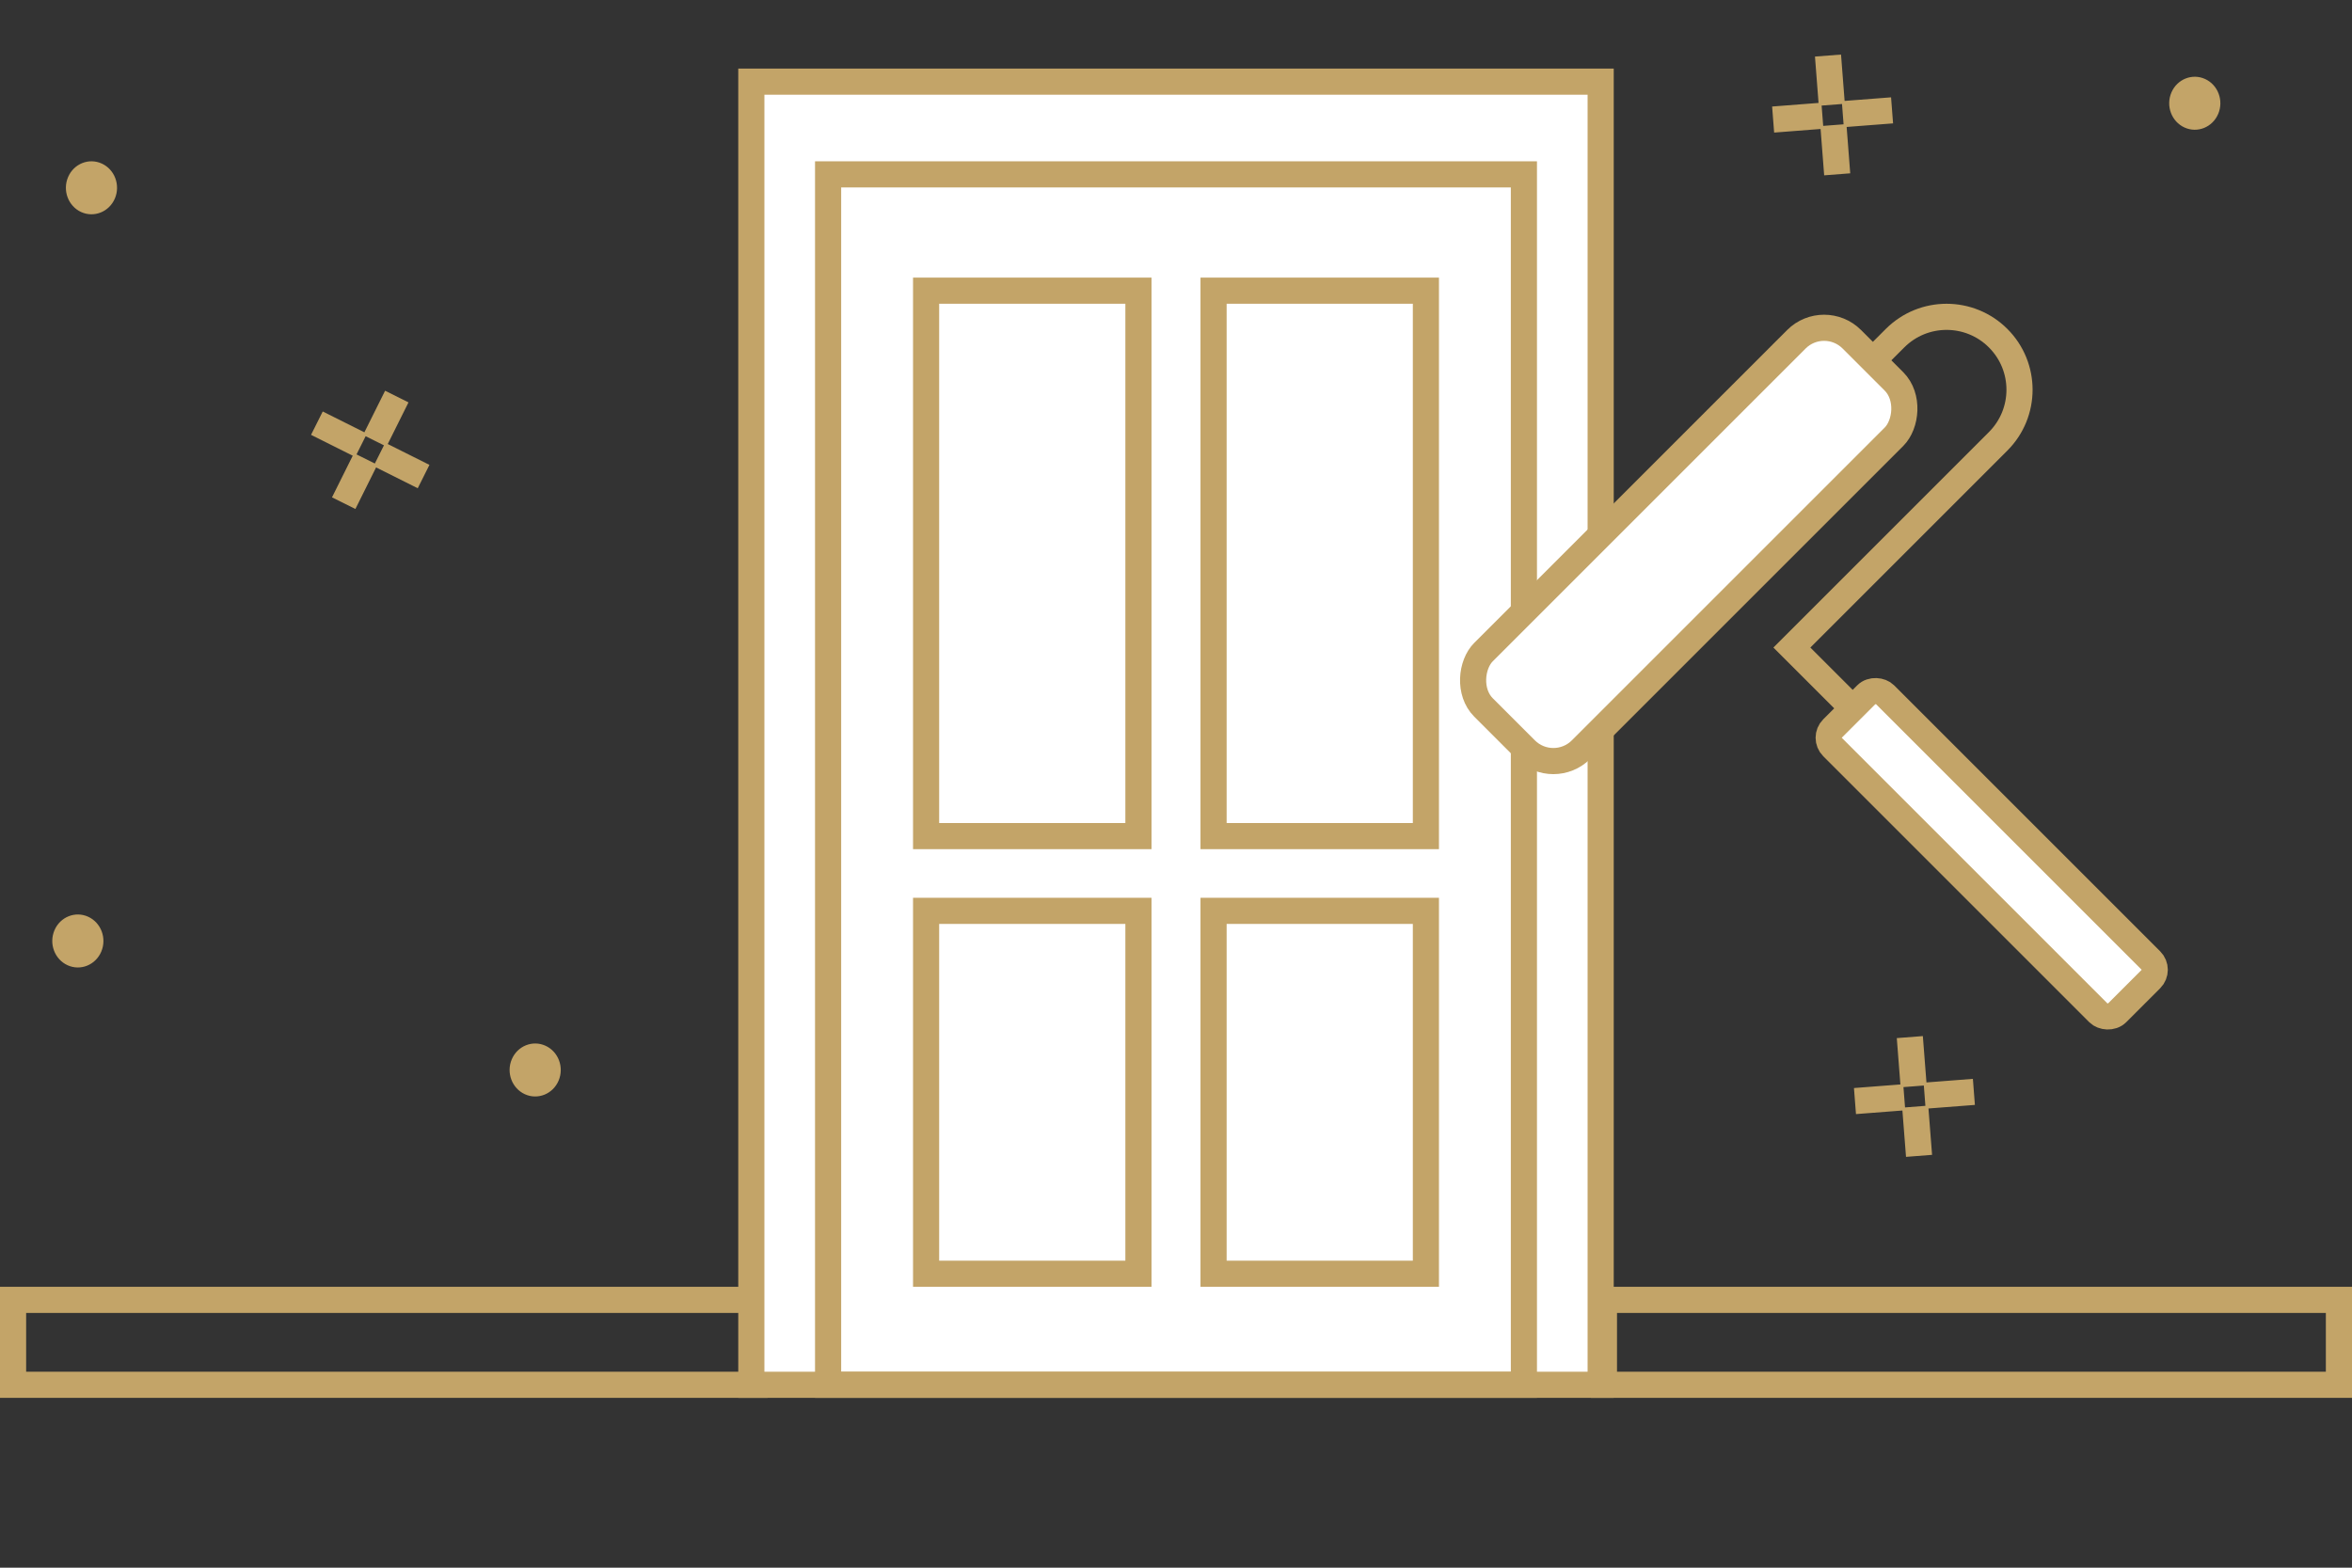 <?xml version="1.0" encoding="UTF-8"?>
<svg xmlns="http://www.w3.org/2000/svg" width="180" height="120" viewBox="0 0 180 120" fill="none">
  <rect x="0" y="0" width="180" height="120" fill="#333333" stroke="none"/>
  <path d="M5.168 73.883C4.179 73.431 3.731 72.234 4.167 71.21C4.603 70.185 5.759 69.721 6.748 70.173C7.737 70.625 8.185 71.822 7.749 72.846C7.313 73.871 6.157 74.335 5.168 73.883Z" fill="#C3A468"></path>
  <path d="M40.168 83.758C39.179 83.306 38.731 82.109 39.167 81.085C39.603 80.06 40.759 79.596 41.748 80.048C42.737 80.5 43.185 81.697 42.749 82.721C42.313 83.746 41.157 84.21 40.168 83.758Z" fill="#C3A468"></path>
  <path d="M148.289 83.793L150.066 83.656M142.959 84.205L144.736 84.068M146.65 85.705L146.788 87.479M146.237 80.382L146.375 82.156" stroke="#C3A468" stroke-width="2" stroke-linecap="square"></path>
  <path d="M29.929 35.233L31.523 36.031M25.146 32.839L26.741 33.637M27.542 36.027L26.749 37.62M29.921 31.25L29.128 32.843" stroke="#C3A468" stroke-width="2" stroke-linecap="square"></path>
  <path d="M142.027 8.661L143.804 8.524M136.696 9.074L138.473 8.936M140.388 10.573L140.525 12.347M139.975 5.25L140.112 7.024" stroke="#C3A468" stroke-width="2" stroke-linecap="square"></path>
  <path d="M6.21 16.23C5.221 15.778 4.773 14.581 5.209 13.557C5.645 12.532 6.801 12.068 7.79 12.52C8.779 12.972 9.227 14.169 8.791 15.193C8.355 16.218 7.199 16.682 6.21 16.23Z" fill="#C3A468"></path>
  <rect x="1" y="99.5" width="56.75" height="6.5" stroke="#C3A468" stroke-width="2"></rect>
  <rect x="122.75" y="99.5" width="56.25" height="6.5" stroke="#C3A468" stroke-width="2"></rect>
  <rect x="57.5" y="6.25" width="65" height="99.75" fill="white" stroke="#C3A468" stroke-width="2"></rect>
  <rect x="63.375" y="13.347" width="53.25" height="92.653" stroke="#C3A468" stroke-width="2"></rect>
  <rect x="70.875" y="22.25" width="16.25" height="41.75" stroke="#C3A468" stroke-width="2"></rect>
  <rect x="92.875" y="22.25" width="16.25" height="41.75" stroke="#C3A468" stroke-width="2"></rect>
  <rect x="70.875" y="69.722" width="16.25" height="27.778" stroke="#C3A468" stroke-width="2"></rect>
  <rect x="92.875" y="69.722" width="16.25" height="27.778" stroke="#C3A468" stroke-width="2"></rect>
  <path d="M167.178 9.758C166.189 9.306 165.741 8.109 166.177 7.084C166.614 6.06 167.769 5.596 168.759 6.048C169.748 6.5 170.196 7.697 169.759 8.721C169.323 9.746 168.167 10.21 167.178 9.758Z" fill="#C3A468"></path>
  <rect x="139.6" y="23.848" width="10.558" height="39.861" rx="3" transform="rotate(45 139.6 23.848)" fill="white" stroke="#C3A468" stroke-width="2"></rect>
  <path d="M143.3 27.613L145.027 25.887C147.206 23.707 150.74 23.707 152.92 25.887V25.887C155.1 28.066 155.1 31.6 152.92 33.78L137.133 49.567L141.327 53.76" stroke="#C3A468" stroke-width="2"></path>
  <rect x="165.319" y="74.233" width="5.674" height="30.791" rx="1" transform="rotate(135 165.319 74.233)" fill="white" stroke="#C3A468" stroke-width="2"></rect>
</svg>

